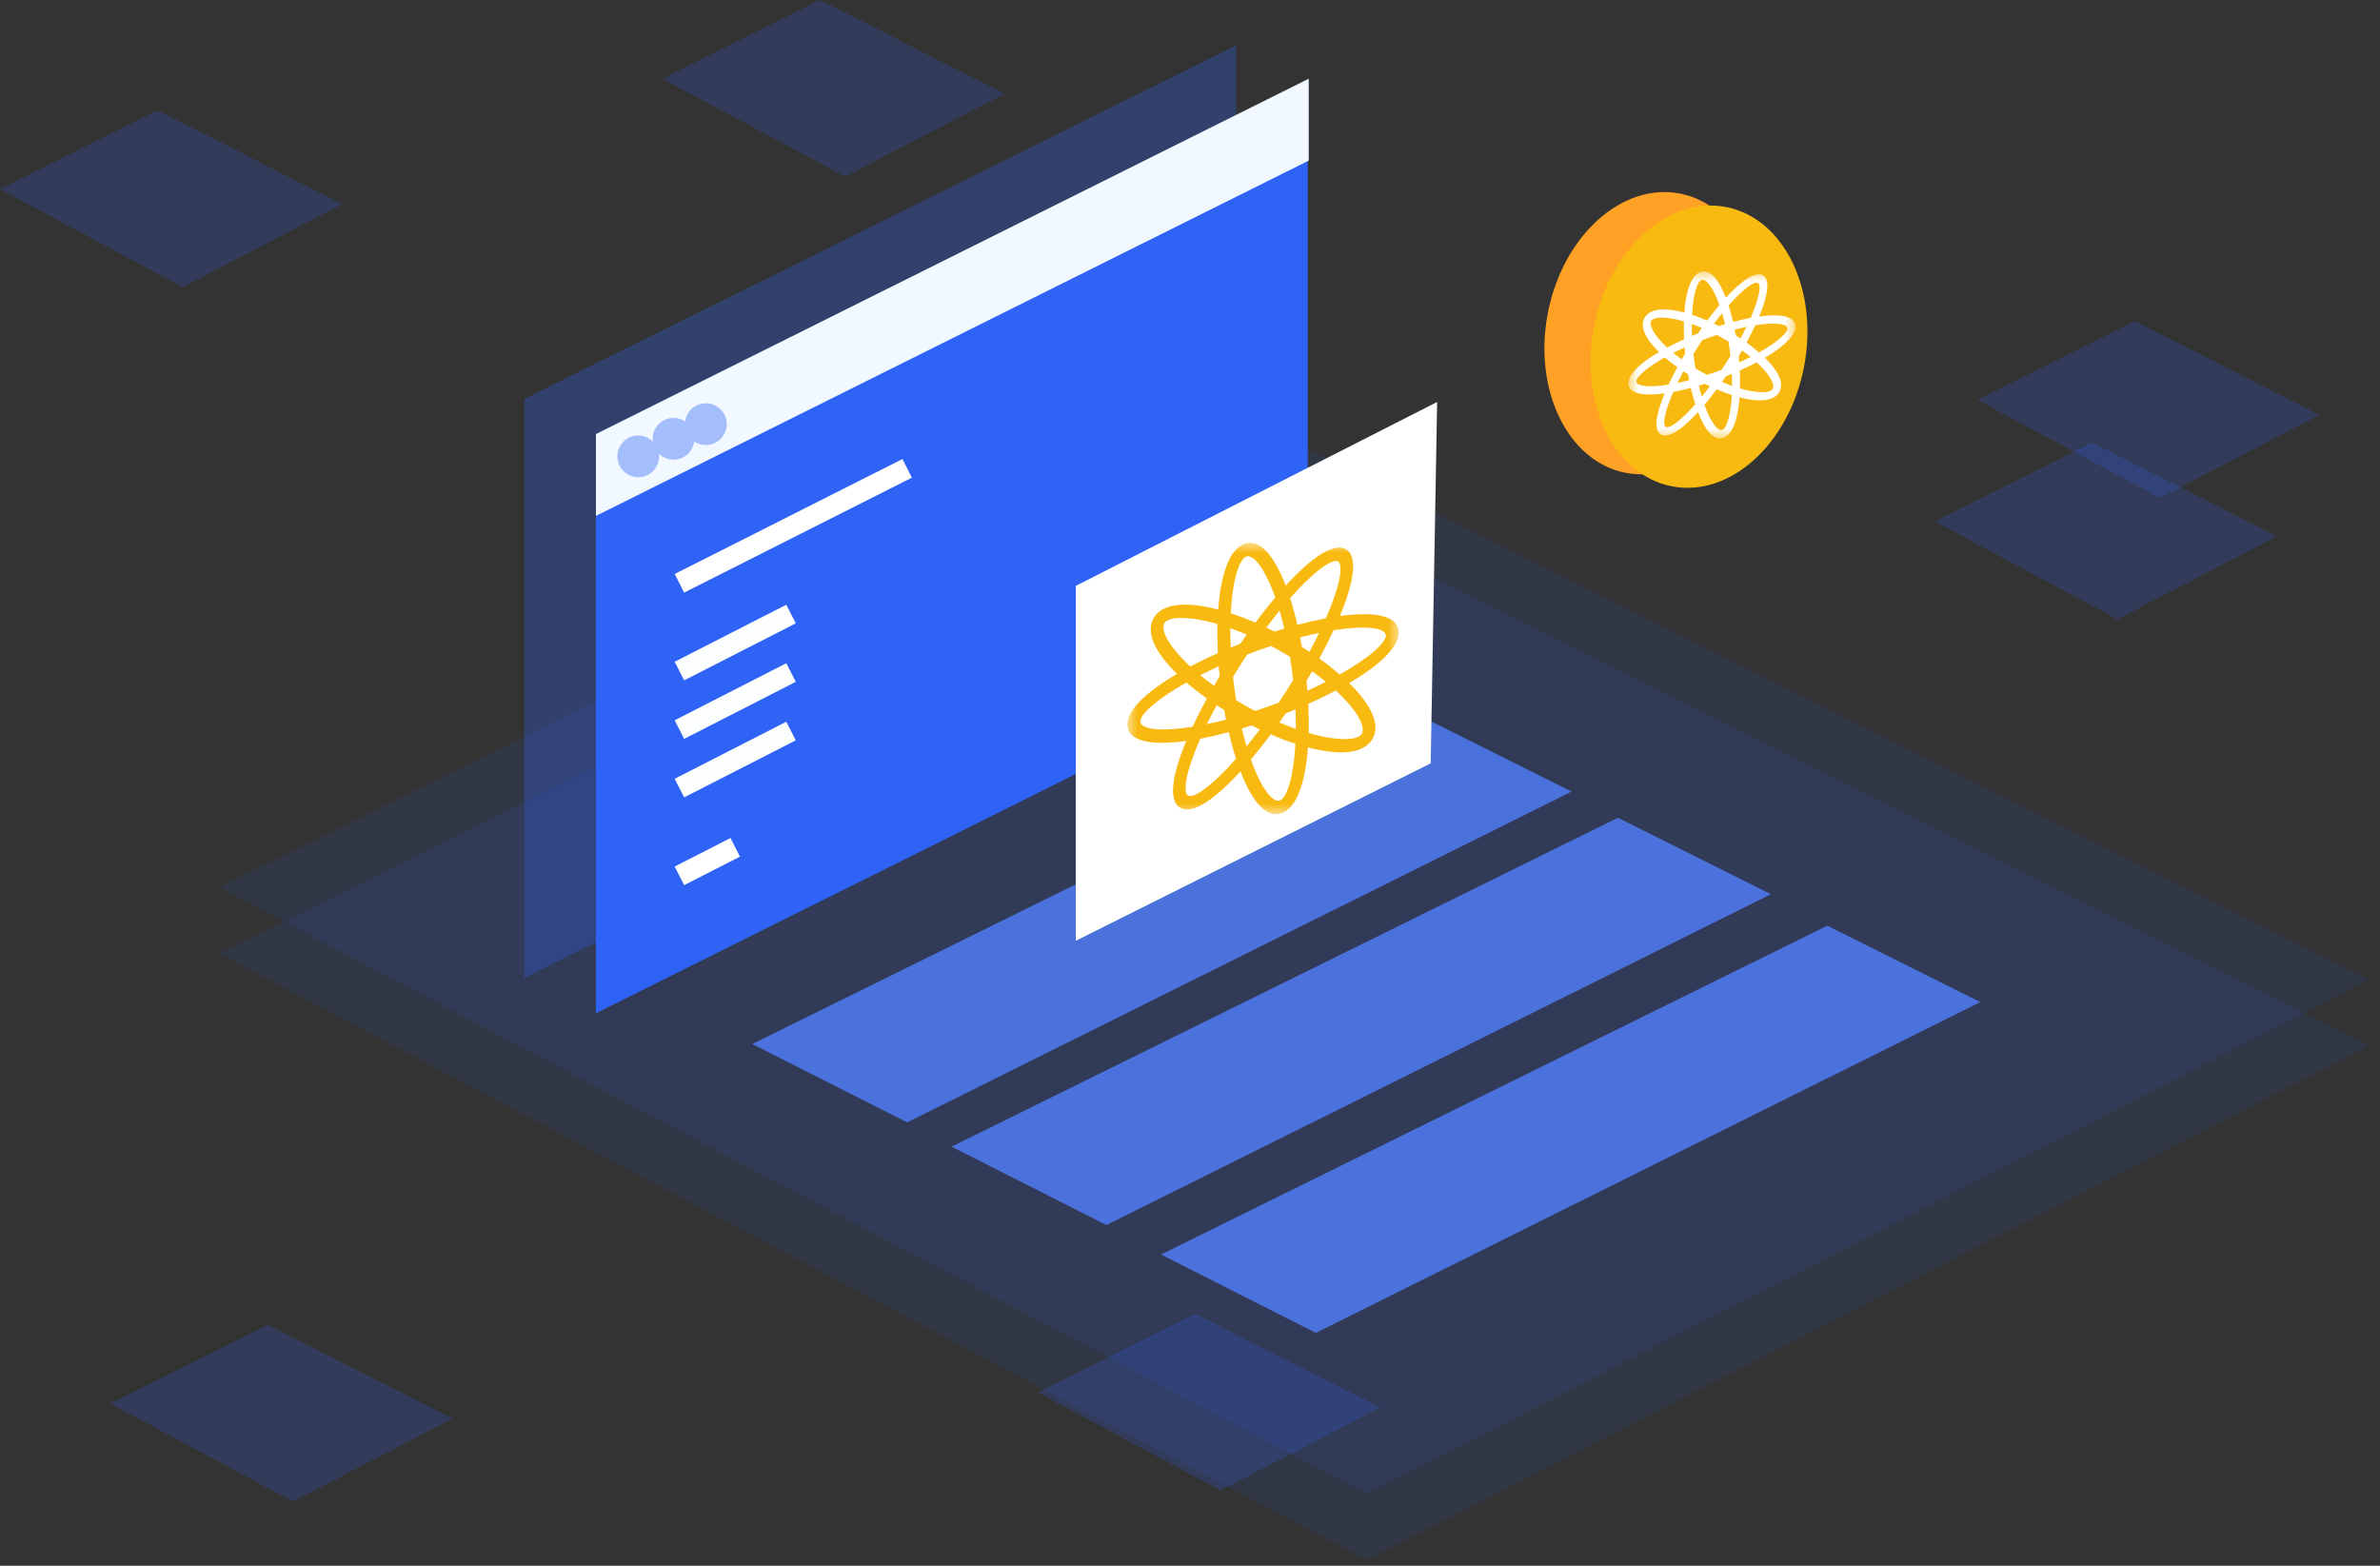 <?xml version="1.0" encoding="UTF-8"?>
<svg width="114px" height="75px" viewBox="0 0 114 75" version="1.1" xmlns="http://www.w3.org/2000/svg" xmlns:xlink="http://www.w3.org/1999/xlink">
    <rect x="0" y="0" width="114" height="75" fill="#333333" stroke="none"/>
    <title>首页  DataPipeline - 构建中国自己的世界级数据领域软件产品矩阵，深耕企业服务</title>
    <defs>
        <polygon id="path-1" points="0 0 13 0 13 13 0 13"></polygon>
        <polygon id="path-3" points="0 0 8 0 8 8 0 8"></polygon>
    </defs>
    <g id="页面-1" stroke="none" stroke-width="1" fill="none" fill-rule="evenodd">
        <g id="首页" transform="translate(-1423, -662)">
            <g id="编组-5" transform="translate(1194, 662)">
                <g id="首页--DataPipeline---构建中国自己的世界级数据领域软件产品矩阵，深耕企业服务" transform="translate(229, 0)">
                    <g id="编组" fill="#2F63F6" fill-rule="nonzero">
                        <polygon id="路径" opacity="0.1" points="10.5 42.499 57.887 19.121 113.49 46.922 65.47 71.564"></polygon>
                        <polygon id="路径" opacity="0.1" points="10.5 45.667 57.886 22.29 113.49 50.09 65.47 74.732"></polygon>
                        <polygon id="路径" opacity="0.199" points="92.67 24.974 100.213 21.202 109.064 25.687 101.42 29.663"></polygon>
                        <path d="M94.712,19.157 L102.255,15.385 L111.105,19.87 L103.462,23.846 L94.712,19.156 L94.712,19.157 Z M5.288,67.234 L12.832,63.462 L21.682,67.947 L14.038,71.923 L5.288,67.233 L5.288,67.234 Z M0,9.06 L7.543,5.287 L16.394,9.773 L8.75,13.75 L0,9.06 Z M31.73,3.771 L39.275,0 L48.126,4.486 L40.482,8.462 L31.732,3.772 L31.73,3.771 Z M49.712,66.704 L57.255,62.932 L66.105,67.417 L58.462,71.393 L49.712,66.703 L49.712,66.704 Z" id="形状" opacity="0.199"></path>
                        <polygon id="路径" opacity="0.284" points="25.116 46.847 25.116 19.107 59.216 2.171 59.216 29.851"></polygon>
                        <polygon id="路径" points="28.544 48.533 28.544 20.792 62.642 3.856 62.642 31.536"></polygon>
                    </g>
                    <polygon id="路径" fill="#F2F8FF" fill-rule="nonzero" points="28.545 24.712 28.545 20.792 62.687 3.77 62.687 7.693"></polygon>
                    <g id="编组" opacity="0.4" transform="translate(29, 19)" fill="#2F63F6" fill-rule="nonzero">
                        <circle id="椭圆形" cx="1.572" cy="2.859" r="1"></circle>
                        <circle id="椭圆形" cx="3.262" cy="2.019" r="1"></circle>
                        <circle id="椭圆形" cx="4.81" cy="1.318" r="1"></circle>
                    </g>
                    <line x1="32.543" y1="27.94" x2="43.452" y2="22.434" id="路径" stroke="#FFFFFF"></line>
                    <path d="M32.543,32.144 L37.89,29.412 M32.543,37.749 L37.89,35.017" id="形状" stroke="#FDFFFF"></path>
                    <line x1="32.543" y1="41.953" x2="35.217" y2="40.587" id="路径" stroke="#FFFFFF"></line>
                    <line x1="32.543" y1="34.947" x2="37.89" y2="32.214" id="路径" stroke="#FDFFFF"></line>
                    <path d="M36.032,50.009 L67.947,34.255 L75.277,37.917 L43.452,53.763 L36.032,50.009 Z M45.578,54.925 L77.494,39.172 L84.824,42.833 L52.997,58.68 L45.578,54.925 Z M55.61,60.092 L87.526,44.34 L94.856,48 L63.03,63.846 L55.61,60.092 Z" id="形状" fill="#527FFF" fill-rule="nonzero" opacity="0.8"></path>
                    <polygon id="路径" fill="#FFFFFF" fill-rule="nonzero" points="51.528 28.064 68.838 19.254 68.529 36.564 51.529 45.064"></polygon>
                    <g id="编组" transform="translate(79.929, 16.52) scale(-1, 1) rotate(-3) translate(-79.929, -16.52) translate(72.429, 8.52)" fill-rule="nonzero">
                        <ellipse id="椭圆形" fill="#FFA125" transform="translate(8.288, 7.481) rotate(-8) translate(-8.288, -7.481) " cx="8.288" cy="7.481" rx="5.121" ry="6.814"></ellipse>
                        <ellipse id="椭圆形" fill="#F8B911" transform="translate(6.045, 8.01) rotate(-8) translate(-6.045, -8.01) " cx="6.045" cy="8.01" rx="5.121" ry="6.814"></ellipse>
                    </g>
                    <g id="编组" transform="translate(54, 26)">
                        <mask id="mask-2" fill="white">
                            <use xlink:href="#path-1"></use>
                        </mask>
                        <g id="Clip-2"></g>
                        <path d="M10.17,6.309 C9.87,6.049 9.542,5.793 9.193,5.544 C9.445,5.082 9.674,4.627 9.878,4.189 C11.409,3.945 12.331,4.072 12.378,4.412 C12.424,4.753 11.621,5.493 10.17,6.309 L10.17,6.309 Z M11.224,9.155 C11.015,9.48 10.056,9.508 8.684,9.11 C8.695,8.661 8.689,8.193 8.665,7.717 C9.125,7.512 9.569,7.297 9.985,7.076 C11.007,8.023 11.434,8.828 11.224,9.155 L11.224,9.155 Z M7.303,12.342 C6.961,12.464 6.407,11.762 5.916,10.383 C6.233,10.008 6.552,9.603 6.868,9.178 C7.267,9.35 7.663,9.5 8.048,9.626 C7.964,11.209 7.646,12.221 7.303,12.342 L7.303,12.342 Z M2.912,12.108 C2.637,11.953 2.812,10.934 3.49,9.384 C3.926,9.302 4.385,9.196 4.855,9.071 C4.959,9.519 5.076,9.948 5.204,10.346 C4.064,11.637 3.188,12.263 2.912,12.108 L2.912,12.108 Z M0.622,8.589 C0.575,8.249 1.378,7.508 2.83,6.693 C3.13,6.952 3.457,7.209 3.807,7.458 C3.555,7.92 3.326,8.374 3.121,8.813 C1.591,9.057 0.669,8.929 0.622,8.589 L0.622,8.589 Z M1.775,3.847 C1.822,3.774 1.906,3.716 2.024,3.674 C2.433,3.529 3.249,3.582 4.316,3.891 C4.304,4.34 4.311,4.808 4.334,5.285 C3.876,5.489 3.431,5.705 3.014,5.926 C1.993,4.979 1.567,4.173 1.775,3.847 L1.775,3.847 Z M5.696,0.659 C6.039,0.537 6.593,1.24 7.085,2.619 C6.768,2.995 6.448,3.398 6.132,3.824 C5.733,3.652 5.337,3.503 4.952,3.377 C5.035,1.793 5.354,0.781 5.696,0.659 L5.696,0.659 Z M8.36,4.991 C8.333,4.837 8.304,4.683 8.274,4.531 C8.594,4.447 8.898,4.377 9.186,4.317 C9.046,4.605 8.891,4.907 8.722,5.222 C8.603,5.143 8.482,5.067 8.36,4.991 L8.36,4.991 Z M8.582,6.609 C8.673,6.458 8.763,6.306 8.85,6.155 C9.087,6.325 9.307,6.494 9.509,6.661 C9.232,6.802 8.938,6.944 8.625,7.085 C8.613,6.926 8.598,6.768 8.582,6.609 L8.582,6.609 Z M7.584,8.17 C7.741,8.109 7.896,8.046 8.051,7.982 C8.065,8.307 8.071,8.616 8.069,8.912 C7.816,8.823 7.554,8.721 7.282,8.606 C7.383,8.462 7.484,8.317 7.584,8.17 L7.584,8.17 Z M5.954,8.749 C6.084,8.815 6.214,8.878 6.343,8.94 C6.126,9.229 5.915,9.499 5.71,9.75 C5.63,9.484 5.554,9.198 5.482,8.895 C5.639,8.848 5.796,8.8 5.954,8.749 L5.954,8.749 Z M4.64,8.01 C4.667,8.165 4.696,8.318 4.726,8.47 C4.406,8.554 4.101,8.626 3.813,8.685 C3.953,8.397 4.108,8.095 4.278,7.78 C4.397,7.858 4.518,7.934 4.64,8.01 L4.64,8.01 Z M4.417,6.392 C4.327,6.544 4.237,6.695 4.149,6.847 C3.913,6.677 3.693,6.508 3.491,6.341 C3.768,6.2 4.062,6.059 4.375,5.917 C4.387,6.075 4.402,6.233 4.417,6.392 L4.417,6.392 Z M5.416,4.831 C5.259,4.893 5.104,4.955 4.949,5.02 C4.934,4.695 4.929,4.385 4.931,4.09 C5.183,4.179 5.445,4.281 5.717,4.396 C5.616,4.539 5.516,4.685 5.416,4.831 L5.416,4.831 Z M7.045,4.252 C6.916,4.187 6.787,4.123 6.658,4.062 C6.874,3.773 7.085,3.503 7.29,3.251 C7.37,3.518 7.446,3.803 7.518,4.107 C7.361,4.154 7.203,4.202 7.045,4.252 L7.045,4.252 Z M7.871,6.014 C7.897,6.205 7.919,6.392 7.94,6.577 C7.831,6.756 7.719,6.936 7.602,7.12 C7.484,7.303 7.367,7.481 7.251,7.655 C7.066,7.725 6.88,7.795 6.687,7.863 C6.495,7.932 6.307,7.995 6.122,8.056 C5.97,7.977 5.818,7.895 5.663,7.808 C5.508,7.721 5.36,7.634 5.214,7.546 C5.185,7.364 5.155,7.179 5.129,6.988 C5.103,6.796 5.081,6.609 5.06,6.424 C5.169,6.245 5.28,6.065 5.398,5.882 C5.515,5.698 5.631,5.521 5.747,5.347 C5.932,5.277 6.119,5.207 6.313,5.138 C6.506,5.07 6.694,5.006 6.88,4.945 C7.031,5.024 7.183,5.106 7.337,5.193 C7.492,5.28 7.64,5.367 7.786,5.455 C7.816,5.638 7.845,5.822 7.871,6.014 L7.871,6.014 Z M9.817,0.905 C9.935,0.863 10.026,0.859 10.088,0.893 C10.363,1.048 10.187,2.067 9.509,3.618 C9.073,3.7 8.615,3.805 8.144,3.931 C8.041,3.482 7.924,3.054 7.795,2.654 C8.681,1.652 9.408,1.05 9.817,0.905 L9.817,0.905 Z M10.18,3.508 C10.844,1.91 11.063,0.643 10.464,0.306 C9.865,-0.031 8.775,0.747 7.584,2.049 C7.049,0.654 6.36,-0.218 5.613,0.047 C4.867,0.313 4.471,1.57 4.351,3.198 C2.93,2.824 1.738,2.857 1.282,3.569 C0.826,4.281 1.357,5.282 2.378,6.28 C0.902,7.146 -0.095,8.065 0.007,8.807 C0.109,9.549 1.255,9.707 2.82,9.493 C2.156,11.09 1.937,12.357 2.536,12.694 C2.727,12.802 2.965,12.796 3.242,12.698 C3.837,12.486 4.603,11.84 5.417,10.951 C5.952,12.346 6.641,13.218 7.387,12.953 C8.134,12.687 8.53,11.43 8.649,9.802 C9.621,10.057 10.485,10.124 11.08,9.913 C11.356,9.815 11.574,9.657 11.719,9.432 C12.174,8.721 11.644,7.72 10.622,6.721 C12.097,5.855 13.095,4.936 12.993,4.194 C12.891,3.452 11.745,3.294 10.18,3.508 Z" id="Fill-1" fill="#F8B911" mask="url(#mask-2)"></path>
                    </g>
                    <g id="编组备份-32" transform="translate(78, 13)">
                        <mask id="mask-4" fill="white">
                            <use xlink:href="#path-3"></use>
                        </mask>
                        <g id="Clip-2"></g>
                        <path d="M6.258,3.882 C6.074,3.722 5.872,3.565 5.657,3.412 C5.812,3.127 5.953,2.848 6.079,2.578 C7.021,2.428 7.588,2.506 7.617,2.715 C7.646,2.925 7.152,3.38 6.258,3.882 L6.258,3.882 Z M6.907,5.634 C6.778,5.834 6.188,5.851 5.344,5.606 C5.351,5.33 5.347,5.042 5.333,4.749 C5.615,4.623 5.888,4.49 6.145,4.354 C6.774,4.937 7.036,5.432 6.907,5.634 L6.907,5.634 Z M4.494,7.595 C4.284,7.67 3.943,7.238 3.641,6.39 C3.836,6.159 4.032,5.91 4.227,5.648 C4.472,5.754 4.716,5.846 4.953,5.924 C4.901,6.898 4.705,7.52 4.494,7.595 L4.494,7.595 Z M1.792,7.451 C1.623,7.356 1.73,6.729 2.148,5.775 C2.416,5.724 2.698,5.659 2.988,5.582 C3.052,5.858 3.124,6.122 3.203,6.367 C2.501,7.161 1.962,7.546 1.792,7.451 L1.792,7.451 Z M0.383,5.286 C0.354,5.076 0.848,4.621 1.741,4.119 C1.926,4.278 2.128,4.436 2.343,4.589 C2.188,4.874 2.046,5.153 1.921,5.423 C0.979,5.574 0.412,5.495 0.383,5.286 L0.383,5.286 Z M1.093,2.367 C1.121,2.322 1.173,2.287 1.245,2.261 C1.497,2.171 2,2.204 2.656,2.394 C2.649,2.671 2.653,2.959 2.667,3.252 C2.385,3.378 2.112,3.51 1.855,3.647 C1.226,3.064 0.964,2.568 1.093,2.367 L1.093,2.367 Z M3.505,0.406 C3.716,0.331 4.058,0.763 4.36,1.612 C4.165,1.843 3.968,2.091 3.773,2.353 C3.528,2.248 3.285,2.156 3.047,2.078 C3.099,1.103 3.295,0.48 3.505,0.406 L3.505,0.406 Z M5.145,3.072 C5.128,2.976 5.11,2.882 5.092,2.789 C5.289,2.737 5.476,2.693 5.653,2.656 C5.567,2.834 5.472,3.02 5.367,3.213 C5.294,3.165 5.22,3.118 5.145,3.072 L5.145,3.072 Z M5.282,4.067 C5.337,3.974 5.393,3.881 5.446,3.788 C5.592,3.893 5.727,3.996 5.852,4.099 C5.681,4.186 5.5,4.273 5.308,4.36 C5.3,4.262 5.291,4.165 5.282,4.067 L5.282,4.067 Z M4.667,5.028 C4.764,4.99 4.859,4.951 4.954,4.912 C4.963,5.112 4.967,5.302 4.965,5.484 C4.81,5.429 4.649,5.367 4.481,5.296 C4.544,5.207 4.606,5.118 4.667,5.028 L4.667,5.028 Z M3.664,5.384 C3.744,5.424 3.824,5.463 3.903,5.501 C3.77,5.679 3.64,5.845 3.514,6 C3.465,5.836 3.418,5.661 3.373,5.474 C3.47,5.445 3.567,5.415 3.664,5.384 L3.664,5.384 Z M2.855,4.929 C2.872,5.025 2.89,5.119 2.909,5.212 C2.711,5.264 2.524,5.308 2.347,5.345 C2.433,5.167 2.528,4.981 2.632,4.788 C2.706,4.836 2.78,4.883 2.855,4.929 L2.855,4.929 Z M2.718,3.933 C2.663,4.027 2.607,4.12 2.553,4.214 C2.408,4.109 2.273,4.005 2.148,3.902 C2.319,3.815 2.5,3.728 2.692,3.642 C2.7,3.739 2.709,3.836 2.718,3.933 L2.718,3.933 Z M3.333,2.973 C3.237,3.011 3.141,3.049 3.045,3.089 C3.037,2.889 3.033,2.699 3.035,2.517 C3.19,2.572 3.351,2.634 3.518,2.705 C3.456,2.793 3.394,2.883 3.333,2.973 L3.333,2.973 Z M4.335,2.617 C4.256,2.577 4.177,2.537 4.097,2.499 C4.23,2.322 4.36,2.156 4.486,2.001 C4.535,2.165 4.582,2.34 4.627,2.527 C4.53,2.556 4.433,2.586 4.335,2.617 L4.335,2.617 Z M4.844,3.701 C4.86,3.818 4.873,3.933 4.886,4.048 C4.819,4.157 4.75,4.268 4.678,4.381 C4.606,4.494 4.533,4.603 4.462,4.711 C4.349,4.754 4.234,4.797 4.115,4.839 C3.997,4.881 3.881,4.92 3.767,4.957 C3.674,4.909 3.58,4.859 3.485,4.805 C3.39,4.752 3.299,4.698 3.209,4.644 C3.19,4.532 3.173,4.418 3.156,4.3 C3.14,4.182 3.127,4.067 3.114,3.953 C3.181,3.843 3.25,3.733 3.322,3.619 C3.394,3.506 3.465,3.398 3.537,3.291 C3.651,3.247 3.766,3.204 3.885,3.162 C4.004,3.12 4.119,3.081 4.234,3.043 C4.327,3.092 4.42,3.142 4.515,3.196 C4.61,3.249 4.702,3.303 4.791,3.357 C4.81,3.469 4.827,3.583 4.844,3.701 L4.844,3.701 Z M6.041,0.557 C6.114,0.531 6.17,0.528 6.208,0.55 C6.377,0.645 6.269,1.272 5.852,2.226 C5.584,2.277 5.301,2.342 5.012,2.419 C4.948,2.143 4.876,1.879 4.797,1.633 C5.342,1.016 5.79,0.646 6.041,0.557 L6.041,0.557 Z M6.265,2.159 C6.673,1.176 6.808,0.396 6.44,0.188 C6.071,-0.019 5.4,0.46 4.667,1.261 C4.338,0.403 3.914,-0.134 3.454,0.029 C2.995,0.192 2.752,0.966 2.678,1.968 C1.803,1.738 1.07,1.758 0.789,2.196 C0.508,2.634 0.835,3.25 1.464,3.864 C0.555,4.397 -0.058,4.963 0.004,5.42 C0.067,5.876 0.772,5.974 1.735,5.842 C1.327,6.825 1.192,7.605 1.561,7.812 C1.678,7.878 1.825,7.874 1.995,7.814 C2.361,7.684 2.833,7.286 3.333,6.739 C3.663,7.597 4.087,8.134 4.546,7.971 C5.005,7.808 5.249,7.034 5.323,6.032 C5.921,6.189 6.452,6.23 6.818,6.1 C6.988,6.04 7.123,5.943 7.211,5.804 C7.492,5.366 7.165,4.751 6.536,4.136 C7.444,3.603 8.058,3.037 7.996,2.581 C7.933,2.124 7.228,2.027 6.265,2.159 Z" id="Fill-1" fill="#FFFFFF" mask="url(#mask-4)"></path>
                    </g>
                </g>
            </g>
        </g>
    </g>
</svg>